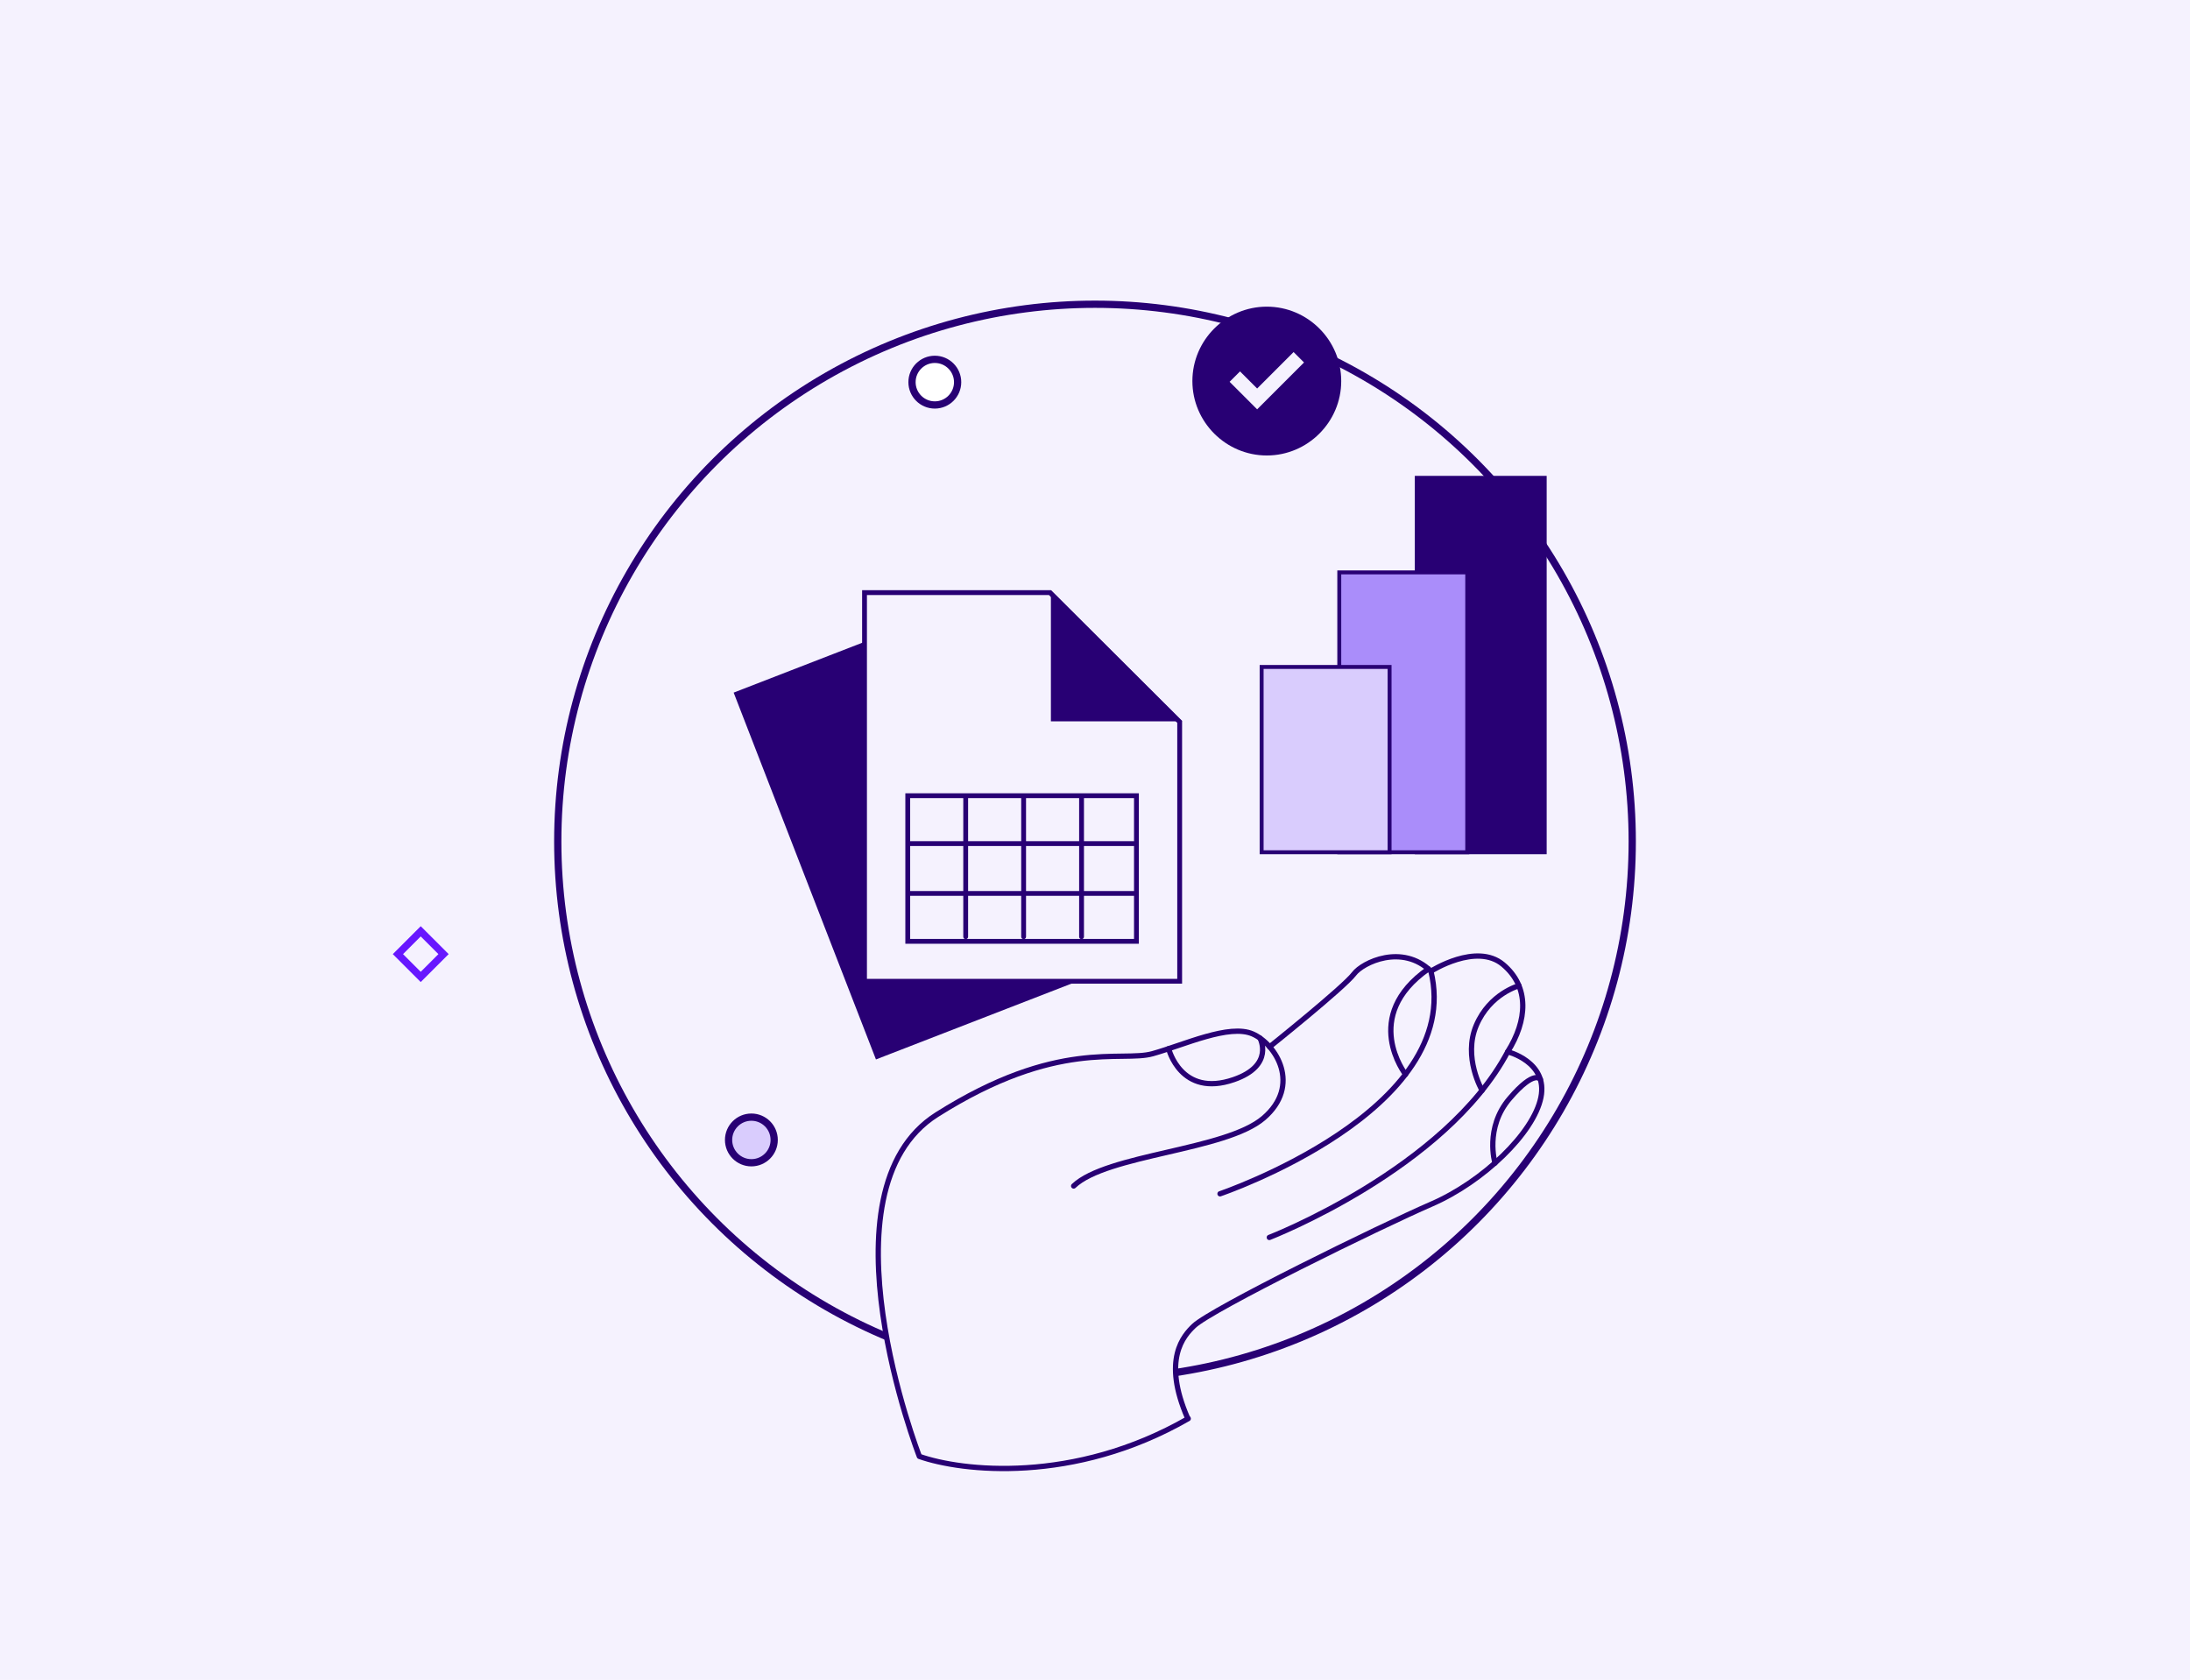 <svg width="743" height="570" viewBox="0 0 743 570" fill="none" xmlns="http://www.w3.org/2000/svg">
<rect width="743" height="570" fill="#F5F2FE"/>
<circle cx="371.5" cy="285.5" r="182.269" stroke="#280074" stroke-width="2.462"/>
<path fill-rule="evenodd" clip-rule="evenodd" d="M262.659 386.788C262.659 391.062 259.194 394.527 254.921 394.527C250.647 394.527 247.182 391.062 247.182 386.788C247.182 382.514 250.647 379.05 254.921 379.05C259.194 379.05 262.659 382.514 262.659 386.788Z" fill="#D9CCFD" stroke="#280074" stroke-width="2.457"/>
<path fill-rule="evenodd" clip-rule="evenodd" d="M324.894 129.667C324.894 133.94 321.43 137.405 317.156 137.405C312.882 137.405 309.417 133.94 309.417 129.667C309.417 125.393 312.882 121.928 317.156 121.928C321.43 121.928 324.894 125.393 324.894 129.667Z" fill="white" stroke="#280074" stroke-width="2.457"/>
<path fill-rule="evenodd" clip-rule="evenodd" d="M150.477 323.736L142.738 331.475L135 323.736L142.738 315.998L150.477 323.736Z" fill="#F5F2FE" stroke="#6717FF" stroke-width="2.457"/>
<rect x="480.662" y="162.127" width="43.411" height="127.047" fill="#280074" stroke="#280074" stroke-width="1.331"/>
<rect x="454.375" y="194.212" width="43.411" height="94.962" fill="#AA8DFA" stroke="#280074" stroke-width="1.331"/>
<rect x="428.033" y="226.297" width="43.411" height="62.877" fill="#D9CCFD" stroke="#280074" stroke-width="1.331"/>
<path d="M509.546 327.338C518.605 334.939 517.765 346.389 511.109 356.936C511.375 357.004 524.808 360.464 522.38 372.429C519.927 384.512 502.783 401.014 485.26 408.616C467.732 416.22 410.596 444.259 404.631 449.971C401.186 453.276 393.801 461.301 402.525 481.261C366.847 503.772 326.979 499.284 311.504 494.227C311.504 494.227 276.469 404.189 317.452 378.26C358.435 352.331 379.914 360.594 390.646 357.588C401.377 354.583 416.644 347.404 424.604 350.894L430.34 355.26C430.34 355.26 455.484 335.147 458.984 330.503C461.905 326.631 475.312 320.136 485.058 329.604C485.058 329.604 500.48 319.737 509.546 327.338Z" fill="#F5F2FE"/>
<path d="M364.261 402.408C375.529 391.654 415.827 390.413 428.704 379.364C441.581 368.315 432.974 354.316 425.014 350.825C417.052 347.329 401.787 354.514 391.055 357.52C380.325 360.531 358.845 352.262 317.862 378.191C276.878 404.115 311.914 494.158 311.914 494.158C326.126 499.192 364.266 503.678 403.126 481.346" stroke="#280074" stroke-width="1.798" stroke-linecap="round" stroke-linejoin="round"/>
<path d="M430.743 355.187C430.743 355.187 455.891 335.067 459.386 330.43C462.307 326.553 475.715 320.063 485.46 329.531C485.46 329.531 500.882 319.664 509.948 327.265C519.014 334.866 518.173 346.318 511.508 356.868C511.508 356.868 525.235 360.272 522.783 372.361C520.331 384.451 503.187 400.947 485.664 408.549C468.141 416.151 411.006 444.19 405.035 449.904C401.584 453.209 394.205 461.234 402.929 481.194" stroke="#280074" stroke-width="1.798" stroke-linecap="round" stroke-linejoin="round"/>
<path d="M485.465 329.524C496.996 376.859 413.918 405.054 413.918 405.054" stroke="#280074" stroke-width="1.798" stroke-linecap="round" stroke-linejoin="round"/>
<path d="M430.642 419.868C430.642 419.868 490.415 396.705 511.515 356.872" stroke="#280074" stroke-width="1.798" stroke-linecap="round" stroke-linejoin="round"/>
<path d="M476.853 364.516C476.853 364.516 461.525 344.882 484.615 328.754" stroke="#280074" stroke-width="1.798" stroke-linecap="round" stroke-linejoin="round"/>
<path d="M502.827 369.96C502.827 369.96 496.257 358.726 500.868 347.897C505.48 337.068 515.34 334.466 515.34 334.466" stroke="#280074" stroke-width="1.798" stroke-linecap="round" stroke-linejoin="round"/>
<path d="M507.209 394.628C507.209 394.628 503.625 382.694 512.186 372.695C520.748 362.695 522.611 366.264 522.611 366.264" stroke="#280074" stroke-width="1.798" stroke-linecap="round" stroke-linejoin="round"/>
<path d="M396.49 355.819C396.49 355.819 400.58 372.553 418.609 366.303C432.541 361.48 427.479 352.234 427.479 352.234" stroke="#280074" stroke-width="1.798" stroke-linecap="round" stroke-linejoin="round"/>
<rect x="249.968" y="235.473" width="85.939" height="131.863" transform="rotate(-21.199 249.968 235.473)" fill="#280074" stroke="#280074" stroke-width="1.638"/>
<path d="M400.225 332.941H293.307V201.078H356.221L400.225 244.918V332.941Z" fill="#F5F2FE" stroke="#280074" stroke-width="1.638"/>
<path d="M357.358 202.236L399.067 243.945H357.358V202.236Z" fill="#280074" stroke="#280074" stroke-width="1.638"/>
<path d="M347.283 270.324V317.833" stroke="#280074" stroke-width="1.638" stroke-linecap="round" stroke-linejoin="round"/>
<path d="M327.63 270.324V317.833" stroke="#280074" stroke-width="1.638" stroke-linecap="round" stroke-linejoin="round"/>
<path d="M366.936 270.324V317.833" stroke="#280074" stroke-width="1.638" stroke-linecap="round" stroke-linejoin="round"/>
<rect x="307.973" y="269.985" width="77.587" height="49.413" stroke="#280074" stroke-width="1.638"/>
<path d="M308.863 286.238H384.669" stroke="#280074" stroke-width="1.638" stroke-linecap="round" stroke-linejoin="round"/>
<path d="M308.863 303.145H384.669" stroke="#280074" stroke-width="1.638" stroke-linecap="round" stroke-linejoin="round"/>
<path d="M429.79 104.05C415.904 104.05 404.542 115.411 404.542 129.298C404.542 143.184 415.904 154.546 429.79 154.546C443.677 154.546 455.038 143.184 455.038 129.298C455.038 115.411 443.677 104.05 429.79 104.05ZM442.414 122.986L428.275 137.125L426.508 138.892L417.166 129.55L420.701 126.016L426.508 131.823L438.879 119.451L442.414 122.986Z" fill="#280074"/>
</svg>
